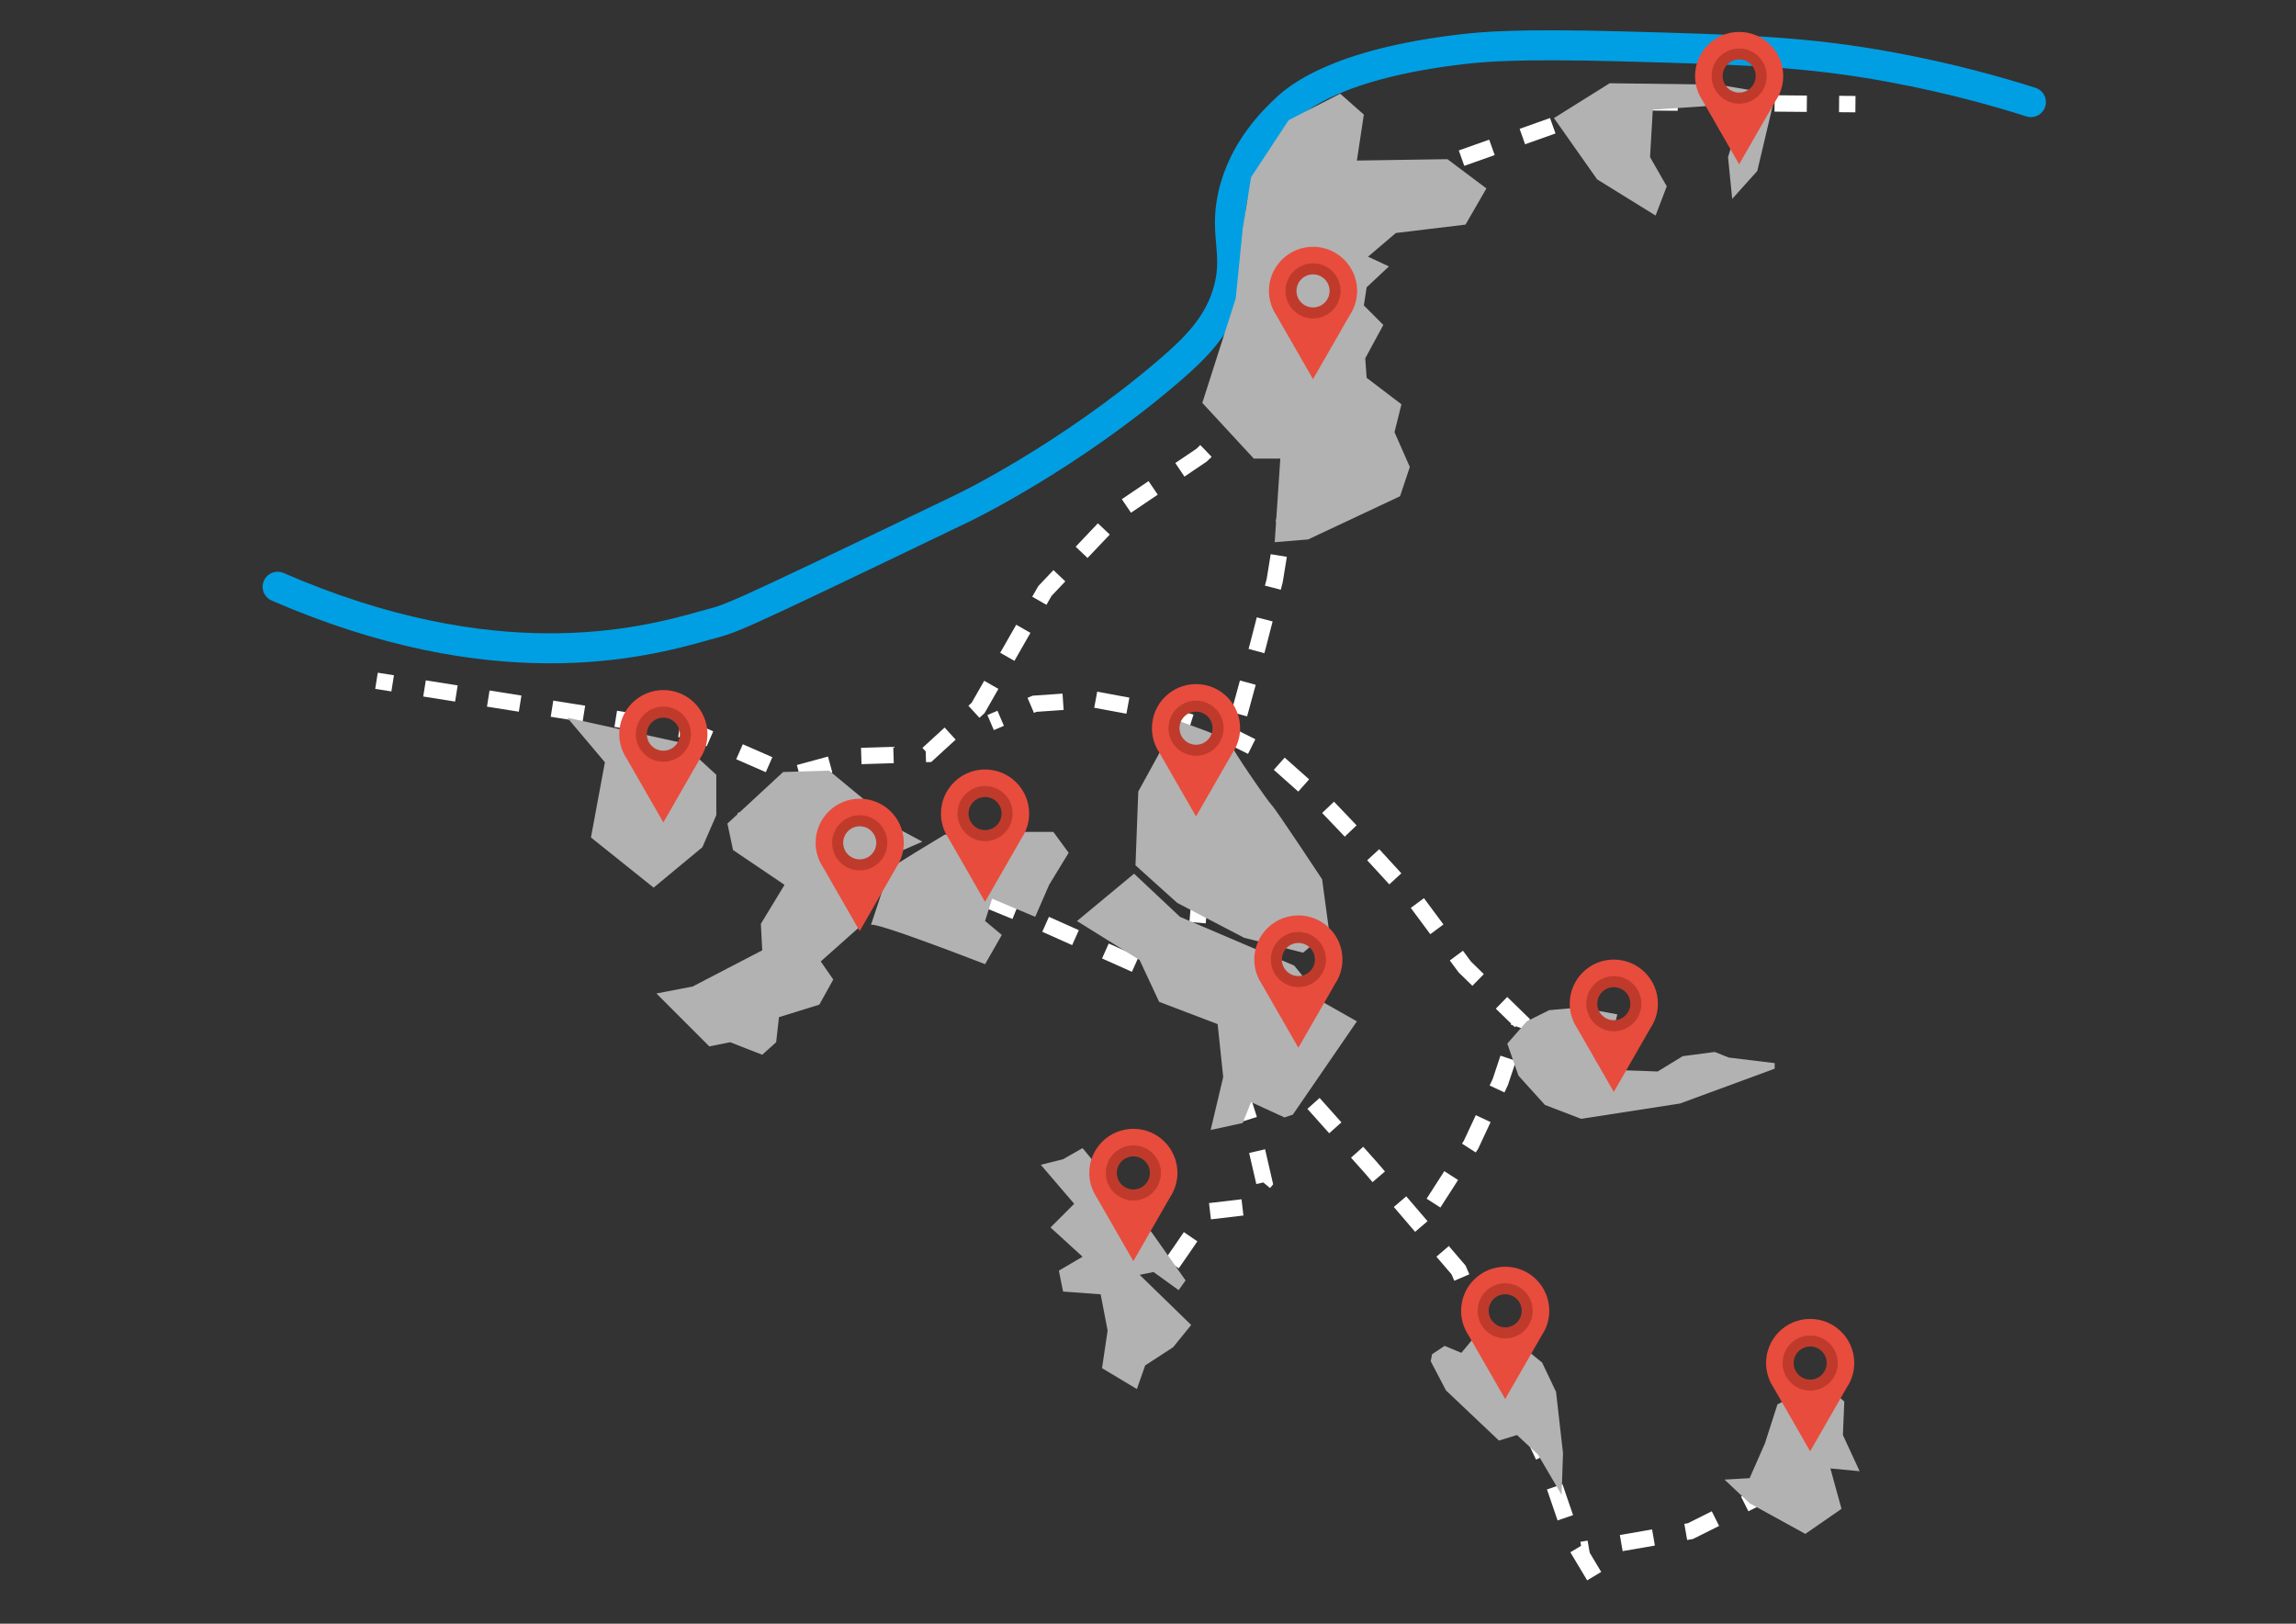 <?xml version="1.0" encoding="utf-8"?>
<!-- Generator: Adobe Illustrator 25.2.1, SVG Export Plug-In . SVG Version: 6.00 Build 0)  -->
<svg version="1.1" id="Layer_1" xmlns="http://www.w3.org/2000/svg" xmlns:xlink="http://www.w3.org/1999/xlink" x="0px" y="0px"
	 viewBox="0 0 841.89 595.28" style="enable-background:new 0 0 841.89 595.28;" xml:space="preserve">
<rect x="0" y="0" width="841.89" height="595.28" fill="#333333" stroke="none"/>
<style type="text/css">
	.st0{fill:none;stroke:#009FE3;stroke-width:11;stroke-linecap:round;stroke-miterlimit:10;}
	.st1{fill:#B2B2B2;}
	.st2{fill:none;stroke:#FFFFFF;stroke-width:6;stroke-miterlimit:10;}
	.st3{fill:none;stroke:#FFFFFF;stroke-width:6;stroke-miterlimit:10;stroke-dasharray:11.833,11.833;}
	.st4{fill:none;stroke:#FFFFFF;stroke-width:6;stroke-miterlimit:10;stroke-dasharray:12;}
	.st5{fill:#E84C3D;}
	.st6{fill:#C03A2B;}
</style>
<path class="st0" d="M101.8,215.12c79.17,34.42,132.89,20.98,156.26,14.3c11.23-3.21,2.88,1.15,95.49-43.4
	c0,0,38.06-18.31,75.06-50.04c9.86-8.46,18.59-17.06,21.96-30.13c3.43-13.34-1.68-19.82,1.53-34.21
	c3.76-16.84,15.16-27.64,19.4-31.66c3.86-3.66,18.42-16.58,64.85-21.96c7.44-0.86,20.15-2.04,58.21-1.02
	c44.95,1.21,68.11,1.93,99.06,7.66c21.94,4.06,39.56,9.11,51.06,12.77"/>
<path class="st1" d="M451.07,214.61"/>
<g>
	<g>
		<g>
			<line class="st2" x1="138.05" y1="249.59" x2="143.98" y2="250.53"/>
			<polyline class="st3" points="155.66,252.39 195.75,258.76 253.71,267.97 290.48,284.05 315.75,277.16 340.26,276.4 
				358.65,259.54 383.16,216.65 412.26,186.01 440.6,166.86 462.05,146.18 475.07,91.8 501.88,71.12 535.58,58.1 593.8,37.42 
				668.43,38.08 			"/>
			<line class="st2" x1="674.35" y1="38.13" x2="680.35" y2="38.18"/>
		</g>
	</g>
	<polyline class="st4" points="246.82,294.01 278.22,303.2 334.14,318.52 377.29,336.14 439.07,363.71 470.48,392.05 502.65,428.05 
		534.82,465.59 546.31,492.4 566.99,536.05 576.95,565.16 586.14,580.48 	"/>
	<polyline class="st4" points="650.48,546.01 619.84,561.33 580.01,568.22 	"/>
	<polyline class="st4" points="525.63,441.08 539.41,419.63 550.14,396.65 557.54,374.44 537.12,354.52 519.5,330.78 502.65,312.4 
		486.56,295.54 465.88,277.16 449.03,268.74 422.22,260.31 401.54,256.48 379.33,258.01 363.24,264.91 	"/>
	<polyline class="st4" points="454.39,261.84 461.29,236.57 467.41,212.82 472.01,184.48 471.24,152.31 472.01,136.99 	"/>
	<polyline class="st4" points="450.56,279.46 442.9,310.86 439.84,330.01 438.31,347.63 437.54,356.05 	"/>
	<polyline class="st4" points="454.39,398.95 458.99,413.5 463.58,433.42 455.92,442.61 442.9,444.14 432.95,458.69 420.69,476.31 	
		"/>
</g>
<g>
	<polygon class="st1" points="525.12,496.48 529.71,493.42 535.84,495.97 546.05,483.71 565.46,499.54 570.56,510.27 573.12,532.74 
		572.6,548.05 563.92,533.25 556.26,526.1 549.63,528.14 530.22,509.76 524.6,499.03 	"/>
	<g>
		<polygon class="st1" points="440.86,147.71 453.12,109.42 455.67,83.88 458.73,64.99 472.52,44.05 491.41,34.35 500.09,42.01 
			497.54,58.86 530.73,58.35 545.03,69.08 537.37,82.35 511.84,85.42 501.63,94.1 509.29,97.67 501.12,105.33 500.09,111.97 
			507.24,119.12 500.6,131.37 501.12,138.52 513.88,148.22 511.33,158.44 516.95,171.2 513.37,181.93 479.67,197.76 467.41,198.78 
			469.46,168.14 459.75,168.14 		"/>
		<polygon class="st1" points="569.8,43.29 590.22,30.52 630.05,31.03 650.99,34.61 644.35,62.69 635.16,72.91 633.63,57.59 
			638.22,42.78 628.52,38.69 606.05,40.22 605.03,57.59 611.16,68.31 607.07,79.03 585.63,65.76 		"/>
		<path class="st1" d="M431.67,264.14l-0.74,1.35l-13.55,24.69l-1.02,27.06l15.32,13.79l24.51,12.77l21.62,5.47l9.53-8.02
			l-2.55-18.89c0,0-16.85-25.53-18.38-27.06c-1.53-1.53-15.32-21.45-15.32-22.98S431.67,264.14,431.67,264.14z"/>
		<polygon class="st1" points="394.9,337.67 415.84,320.31 432.69,336.14 474.56,354.01 485.8,367.8 497.54,374.44 474.05,408.65 
			470.99,409.67 458.73,404.05 455.67,411.71 443.92,414.27 448.52,394.86 446.48,375.46 425.03,367.29 417.88,351.97 		"/>
		<polygon class="st1" points="381.63,427.03 389.8,424.99 396.95,420.91 413.29,440.82 422.48,452.05 434.73,469.42 432.18,472.99 
			422.99,466.35 417.88,467.37 436.78,485.76 430.14,493.93 419.92,500.57 416.86,509.25 404.09,501.59 406.14,487.8 403.58,474.52 
			389.8,473.5 388.26,465.84 396.95,460.74 385.2,450.01 393.88,441.33 		"/>
		<polygon class="st1" points="650.73,389.76 633.88,387.71 628.78,385.67 617.03,387.2 607.84,392.82 593.03,392.31 590.99,380.57 
			593.03,371.88 579.24,369.33 568.01,370.35 559.84,374.44 552.69,382.61 556.78,394.35 566.48,405.08 579.75,410.18 
			616.01,404.57 650.73,391.8 		"/>
		<polygon class="st1" points="208.01,263.12 221.8,279.46 216.69,307.03 239.67,325.42 257.54,310.61 262.65,298.86 262.65,284.05 
			249.88,272.31 		"/>
		<polygon class="st1" points="266.73,301.93 287.16,283.03 304.01,282.52 330.56,304.48 338.22,308.57 322.25,315.51 
			314.73,340.22 300.95,352.48 305.54,359.12 300.43,368.31 285.63,372.91 284.6,382.1 279.5,386.69 267.75,382.1 260.09,383.63 
			250.39,373.93 240.69,364.22 253.97,361.67 279.5,348.4 278.99,338.69 287.67,324.4 268.78,311.63 		"/>
		<path class="st1" d="M319.33,339.2c0,0,6.64-19.91,6.64-20.43s20.43-12.77,20.43-12.77l28.6-1.02h11.23l5.62,7.66l-7.15,11.74
			l-5.11,11.74l-15.83-6.64l-2.55,8.17l6.13,5.11l-6.13,10.72C361.2,353.5,319.33,337.16,319.33,339.2z"/>
	</g>
	<polygon class="st1" points="651.75,514.86 647.16,529.16 641.54,541.93 632.35,542.44 641.54,551.12 661.97,562.35 675.24,553.16 
		671.16,538.35 681.88,539.37 675.75,526.1 676.26,513.84 668.09,506.69 	"/>
</g>
<g>
	<g transform="translate(0 -1028.4)">
		<path class="st5" d="M481.46,1118.88c-8.93,0-16.17,7.24-16.17,16.17c0,2.87,0.77,5.56,2.08,7.9c0.22,0.39,0.45,0.77,0.69,1.14
			l13.39,23.31l13.39-23.31c0.21-0.31,0.38-0.63,0.57-0.95l0.13-0.19c1.31-2.34,2.08-5.02,2.08-7.9
			C497.63,1126.12,490.39,1118.88,481.46,1118.88z M481.46,1126.97c4.46,0,8.09,3.62,8.09,8.09s-3.62,8.09-8.09,8.09
			c-4.47,0-8.09-3.62-8.09-8.09S476.99,1126.97,481.46,1126.97z"/>
		<path class="st6" d="M481.46,1124.94c-5.58,0-10.11,4.52-10.11,10.11c0,5.58,4.52,10.11,10.11,10.11
			c5.58,0,10.11-4.53,10.11-10.11C491.56,1129.47,487.04,1124.94,481.46,1124.94z M481.46,1128.99c3.35,0,6.06,2.71,6.06,6.06
			c0,3.35-2.71,6.06-6.06,6.06s-6.06-2.71-6.06-6.06C475.39,1131.7,478.11,1128.99,481.46,1128.99z"/>
	</g>
	<g transform="translate(0 -1028.4)">
		<path class="st5" d="M637.71,1040.11c-8.93,0-16.17,7.24-16.17,16.17c0,2.87,0.77,5.56,2.08,7.9c0.22,0.39,0.45,0.77,0.69,1.14
			l13.39,23.31l13.39-23.31c0.21-0.31,0.38-0.63,0.57-0.95l0.13-0.19c1.31-2.34,2.08-5.02,2.08-7.9
			C653.88,1047.35,646.64,1040.11,637.71,1040.11z M637.71,1048.2c4.47,0,8.09,3.62,8.09,8.09c0,4.46-3.62,8.09-8.09,8.09
			c-4.47,0-8.09-3.62-8.09-8.09C629.63,1051.82,633.25,1048.2,637.71,1048.2z"/>
		<path class="st6" d="M637.71,1046.18c-5.58,0-10.11,4.52-10.11,10.11c0,5.58,4.52,10.11,10.11,10.11
			c5.58,0,10.11-4.53,10.11-10.11C647.82,1050.7,643.29,1046.18,637.71,1046.18z M637.71,1050.22c3.35,0,6.06,2.71,6.06,6.06
			c0,3.35-2.71,6.06-6.06,6.06s-6.06-2.71-6.06-6.06C631.65,1052.94,634.36,1050.22,637.71,1050.22z"/>
	</g>
	<g transform="translate(0 -1028.4)">
		<path class="st5" d="M438.56,1279.2c-8.93,0-16.17,7.24-16.17,16.17c0,2.87,0.77,5.56,2.08,7.9c0.22,0.39,0.45,0.77,0.69,1.14
			l13.39,23.31l13.39-23.31c0.21-0.31,0.38-0.63,0.57-0.95l0.13-0.19c1.31-2.34,2.08-5.02,2.08-7.9
			C454.73,1286.44,447.49,1279.2,438.56,1279.2z M438.56,1287.28c4.46,0,8.09,3.62,8.09,8.09c0,4.46-3.62,8.09-8.09,8.09
			c-4.47,0-8.09-3.62-8.09-8.09C430.48,1290.9,434.1,1287.28,438.56,1287.28z"/>
		<path class="st6" d="M438.56,1285.26c-5.58,0-10.11,4.52-10.11,10.11c0,5.58,4.52,10.11,10.11,10.11
			c5.58,0,10.11-4.53,10.11-10.11C448.67,1289.79,444.14,1285.26,438.56,1285.26z M438.56,1289.31c3.35,0,6.06,2.71,6.06,6.06
			c0,3.35-2.71,6.06-6.06,6.06s-6.06-2.71-6.06-6.06C432.5,1292.02,435.21,1289.31,438.56,1289.31z"/>
	</g>
	<g transform="translate(0 -1028.4)">
		<path class="st5" d="M476.09,1364.01c-8.93,0-16.17,7.24-16.17,16.17c0,2.87,0.77,5.56,2.08,7.9c0.22,0.39,0.45,0.77,0.69,1.14
			l13.39,23.31l13.39-23.31c0.21-0.31,0.38-0.63,0.57-0.95l0.13-0.19c1.31-2.34,2.08-5.02,2.08-7.9
			C492.26,1371.25,485.02,1364.01,476.09,1364.01z M476.09,1372.09c4.46,0,8.09,3.62,8.09,8.09c0,4.47-3.62,8.09-8.09,8.09
			c-4.47,0-8.09-3.62-8.09-8.09C468.01,1375.71,471.63,1372.09,476.09,1372.09z"/>
		<path class="st6" d="M476.09,1370.07c-5.58,0-10.11,4.52-10.11,10.11c0,5.58,4.52,10.11,10.11,10.11
			c5.58,0,10.11-4.53,10.11-10.11C486.2,1374.6,481.67,1370.07,476.09,1370.07z M476.09,1374.11c3.35,0,6.06,2.71,6.06,6.06
			c0,3.35-2.71,6.06-6.06,6.06c-3.35,0-6.06-2.71-6.06-6.06C470.03,1376.83,472.74,1374.11,476.09,1374.11z"/>
	</g>
	<g transform="translate(0 -1028.4)">
		<path class="st5" d="M315.24,1321.22c-8.93,0-16.17,7.24-16.17,16.17c0,2.87,0.77,5.56,2.08,7.9c0.22,0.39,0.45,0.77,0.69,1.14
			l13.39,23.31l13.39-23.31c0.21-0.31,0.38-0.63,0.57-0.95l0.13-0.19c1.31-2.34,2.08-5.02,2.08-7.9
			C331.41,1328.46,324.17,1321.22,315.24,1321.22z M315.24,1329.31c4.46,0,8.09,3.62,8.09,8.09c0,4.46-3.62,8.09-8.09,8.09
			c-4.47,0-8.09-3.62-8.09-8.09C307.16,1332.93,310.78,1329.31,315.24,1329.31z"/>
		<path class="st6" d="M315.24,1327.28c-5.58,0-10.11,4.52-10.11,10.11c0,5.58,4.52,10.11,10.11,10.11
			c5.58,0,10.11-4.53,10.11-10.11C325.35,1331.81,320.82,1327.28,315.24,1327.28z M315.24,1331.33c3.35,0,6.06,2.71,6.06,6.06
			c0,3.35-2.71,6.06-6.06,6.06c-3.35,0-6.06-2.71-6.06-6.06C309.18,1334.04,311.89,1331.33,315.24,1331.33z"/>
	</g>
	<g transform="translate(0 -1028.4)">
		<path class="st5" d="M243.24,1281.39c-8.93,0-16.17,7.24-16.17,16.17c0,2.87,0.77,5.56,2.08,7.9c0.22,0.39,0.45,0.77,0.69,1.14
			l13.39,23.31l13.39-23.31c0.21-0.31,0.38-0.63,0.57-0.95l0.13-0.19c1.31-2.34,2.08-5.02,2.08-7.9
			C259.41,1288.63,252.17,1281.39,243.24,1281.39z M243.24,1289.48c4.47,0,8.09,3.62,8.09,8.09c0,4.46-3.62,8.09-8.09,8.09
			c-4.47,0-8.09-3.62-8.09-8.09C235.16,1293.1,238.78,1289.48,243.24,1289.48z"/>
		<path class="st6" d="M243.24,1287.45c-5.58,0-10.11,4.52-10.11,10.11c0,5.58,4.52,10.11,10.11,10.11
			c5.58,0,10.11-4.53,10.11-10.11C253.35,1291.98,248.82,1287.45,243.24,1287.45z M243.24,1291.5c3.35,0,6.06,2.71,6.06,6.06
			c0,3.35-2.71,6.06-6.06,6.06c-3.35,0-6.06-2.71-6.06-6.06C237.18,1294.21,239.89,1291.5,243.24,1291.5z"/>
	</g>
	<g transform="translate(0 -1028.4)">
		<path class="st5" d="M415.58,1442.24c-8.93,0-16.17,7.24-16.17,16.17c0,2.87,0.77,5.56,2.08,7.9c0.22,0.39,0.45,0.77,0.69,1.14
			l13.39,23.31l13.39-23.31c0.21-0.31,0.38-0.63,0.57-0.95l0.13-0.19c1.31-2.34,2.08-5.02,2.08-7.9
			C431.75,1449.48,424.51,1442.24,415.58,1442.24z M415.58,1450.33c4.46,0,8.09,3.62,8.09,8.09c0,4.46-3.62,8.09-8.09,8.09
			c-4.47,0-8.09-3.62-8.09-8.09C407.5,1453.95,411.12,1450.33,415.58,1450.33z"/>
		<path class="st6" d="M415.58,1448.31c-5.58,0-10.11,4.52-10.11,10.11c0,5.58,4.52,10.11,10.11,10.11
			c5.58,0,10.11-4.53,10.11-10.11C425.69,1452.83,421.16,1448.31,415.58,1448.31z M415.58,1452.35c3.35,0,6.06,2.71,6.06,6.06
			c0,3.35-2.71,6.06-6.06,6.06c-3.35,0-6.06-2.71-6.06-6.06C409.52,1455.06,412.23,1452.35,415.58,1452.35z"/>
	</g>
	<g transform="translate(0 -1028.4)">
		<path class="st5" d="M551.92,1492.8c-8.93,0-16.17,7.24-16.17,16.17c0,2.87,0.77,5.56,2.08,7.9c0.22,0.39,0.45,0.77,0.69,1.14
			l13.39,23.31l13.39-23.31c0.21-0.31,0.38-0.63,0.57-0.95l0.13-0.19c1.31-2.34,2.08-5.02,2.08-7.9
			C568.09,1500.03,560.85,1492.8,551.92,1492.8z M551.92,1500.88c4.47,0,8.09,3.62,8.09,8.09c0,4.47-3.62,8.09-8.09,8.09
			c-4.47,0-8.09-3.62-8.09-8.09C543.84,1504.5,547.46,1500.88,551.92,1500.88z"/>
		<path class="st6" d="M551.92,1498.86c-5.58,0-10.11,4.52-10.11,10.11c0,5.58,4.52,10.11,10.11,10.11
			c5.58,0,10.11-4.53,10.11-10.11C562.03,1503.38,557.5,1498.86,551.92,1498.86z M551.92,1502.9c3.35,0,6.06,2.71,6.06,6.06
			c0,3.35-2.71,6.06-6.06,6.06s-6.06-2.71-6.06-6.06C545.86,1505.62,548.57,1502.9,551.92,1502.9z"/>
	</g>
	<g transform="translate(0 -1028.4)">
		<path class="st5" d="M591.75,1380.2c-8.93,0-16.17,7.24-16.17,16.17c0,2.87,0.77,5.56,2.08,7.9c0.22,0.39,0.45,0.77,0.69,1.14
			l13.39,23.31l13.39-23.31c0.21-0.31,0.38-0.63,0.57-0.95l0.13-0.19c1.31-2.34,2.08-5.02,2.08-7.9
			C607.92,1387.44,600.68,1380.2,591.75,1380.2z M591.75,1388.28c4.47,0,8.09,3.62,8.09,8.09c0,4.46-3.62,8.09-8.09,8.09
			c-4.47,0-8.09-3.62-8.09-8.09C583.67,1391.9,587.29,1388.28,591.75,1388.28z"/>
		<path class="st6" d="M591.75,1386.26c-5.58,0-10.11,4.52-10.11,10.11c0,5.58,4.52,10.11,10.11,10.11
			c5.58,0,10.11-4.53,10.11-10.11C601.86,1390.79,597.33,1386.26,591.75,1386.26z M591.75,1390.31c3.35,0,6.06,2.71,6.06,6.06
			c0,3.35-2.71,6.06-6.06,6.06c-3.35,0-6.06-2.71-6.06-6.06C585.69,1393.02,588.4,1390.31,591.75,1390.31z"/>
	</g>
	<g transform="translate(0 -1028.4)">
		<path class="st5" d="M663.75,1511.94c-8.93,0-16.17,7.24-16.17,16.17c0,2.87,0.77,5.56,2.08,7.9c0.22,0.39,0.45,0.77,0.69,1.14
			l13.39,23.31l13.39-23.31c0.21-0.31,0.38-0.63,0.57-0.95l0.13-0.19c1.31-2.34,2.08-5.02,2.08-7.9
			C679.92,1519.18,672.68,1511.94,663.75,1511.94z M663.75,1520.03c4.47,0,8.09,3.62,8.09,8.09c0,4.47-3.62,8.09-8.09,8.09
			c-4.47,0-8.09-3.62-8.09-8.09C655.67,1523.65,659.29,1520.03,663.75,1520.03z"/>
		<path class="st6" d="M663.75,1518.01c-5.58,0-10.11,4.52-10.11,10.11c0,5.58,4.52,10.11,10.11,10.11
			c5.58,0,10.11-4.53,10.11-10.11C673.86,1522.53,669.33,1518.01,663.75,1518.01z M663.75,1522.05c3.35,0,6.06,2.71,6.06,6.06
			c0,3.35-2.71,6.06-6.06,6.06c-3.35,0-6.06-2.71-6.06-6.06C657.69,1524.77,660.4,1522.05,663.75,1522.05z"/>
	</g>
	<g transform="translate(0 -1028.4)">
		<path class="st5" d="M361.2,1310.5c-8.93,0-16.17,7.24-16.17,16.17c0,2.87,0.77,5.56,2.08,7.9c0.22,0.39,0.45,0.77,0.69,1.14
			l13.39,23.31l13.39-23.31c0.21-0.31,0.38-0.63,0.57-0.95l0.13-0.19c1.31-2.34,2.08-5.02,2.08-7.9
			C377.37,1317.74,370.13,1310.5,361.2,1310.5z M361.2,1318.58c4.46,0,8.09,3.62,8.09,8.09c0,4.46-3.62,8.09-8.09,8.09
			c-4.47,0-8.09-3.62-8.09-8.09C353.12,1322.2,356.74,1318.58,361.2,1318.58z"/>
		<path class="st6" d="M361.2,1316.56c-5.58,0-10.11,4.52-10.11,10.11c0,5.58,4.52,10.11,10.11,10.11c5.58,0,10.11-4.53,10.11-10.11
			C371.31,1321.09,366.78,1316.56,361.2,1316.56z M361.2,1320.6c3.35,0,6.06,2.71,6.06,6.06c0,3.35-2.71,6.06-6.06,6.06
			c-3.35,0-6.06-2.71-6.06-6.06C355.14,1323.32,357.85,1320.6,361.2,1320.6z"/>
	</g>
</g>
<g>
</g>
<g>
</g>
<g>
</g>
<g>
</g>
<g>
</g>
<g>
</g>
</svg>
